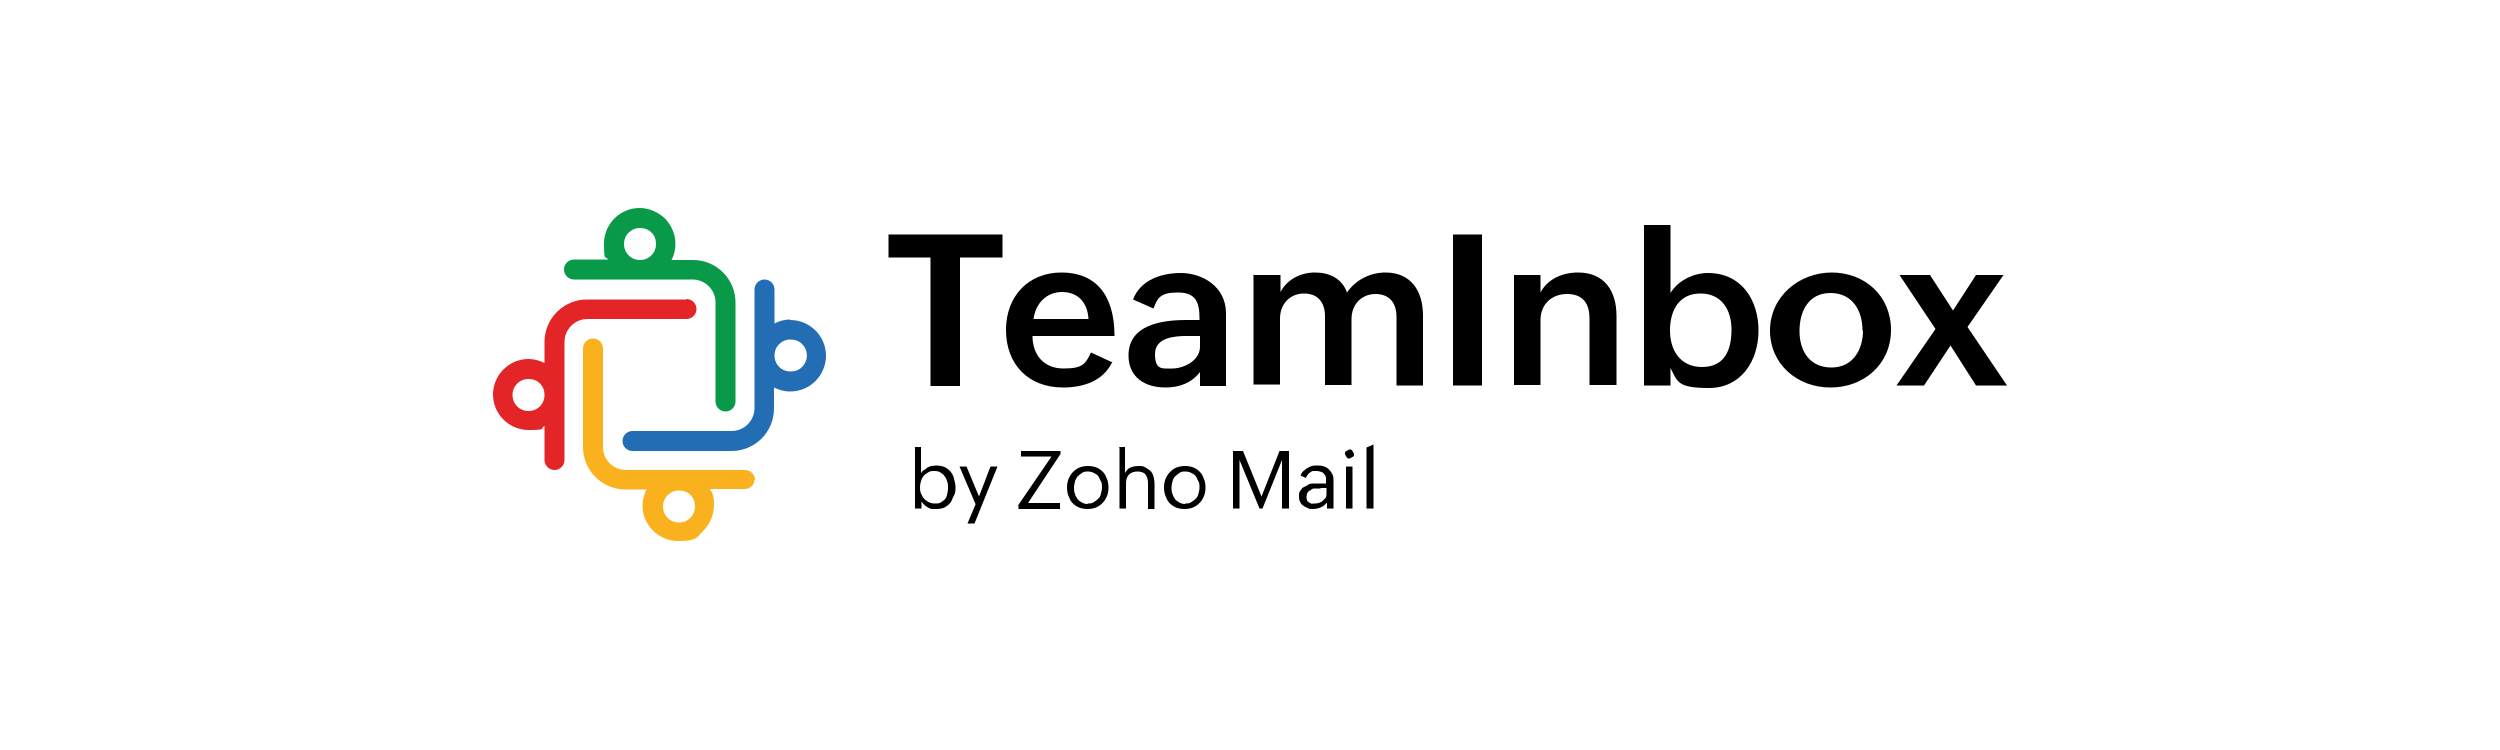<svg xmlns="http://www.w3.org/2000/svg" id="Layer_1" data-name="Layer 1" viewBox="0 0 500 150"><defs><style>      .cls-1 {        fill: #f9b21d;      }      .cls-2 {        fill: #226db4;      }      .cls-3 {        fill: #089949;      }      .cls-4 {        fill: #e42527;      }    </style></defs><g><path d="M186.2,51.5h-8.5v-4.6h22.8v4.6h-8.5v25.7h-5.9v-25.7h0Z"></path><path d="M222.5,72.3c-1.8,3.9-5.8,5.2-9.9,5.2-7,0-11.4-4.7-11.4-11.5s4.5-11.5,11.1-11.5,10.6,4.2,10.6,12.7h-16.4c0,3.7,2.2,6.5,6.2,6.5s4.4-1,5.5-3.2l4.1,1.9h0ZM217.7,63.8c-.2-3.4-2.2-5.4-5.3-5.4s-5.3,2.3-5.7,5.4h11Z"></path><path d="M240,74.4c-1.7,2.2-4.1,3.1-6.9,3.1-4.2,0-7.4-2.1-7.4-6.4,0-6.1,6.5-7.1,11.6-7.1h2.6v-.3c0-3.2-.7-5.2-4.3-5.2s-4.1,1.1-4.9,3.2l-4.1-1.8c1.5-3.9,5.6-5.3,9.6-5.3s9,2.5,9,8.1v14.5h-5.2v-2.7h0ZM237.3,67.2c-2.4,0-6.3.3-6.3,3.6s1.5,2.9,3.5,2.9,5.5-1.4,5.5-4.4v-2.1h-2.7Z"></path><path d="M250.8,55h5.3v3.4c1.3-2.5,4-3.9,6.9-3.9s5.4,1.2,6.4,4c1.7-2.5,4.6-4,7.7-4,5.1,0,7.5,3.7,7.5,8.6v14h-5.3v-13.7c0-2.8-1.4-4.6-4.2-4.6s-4.8,2.1-4.8,5v13.2h-5.3v-13.7c0-2.8-1.4-4.6-4.2-4.6s-4.8,2.1-4.8,5v13.2h-5.3v-22.1h0Z"></path><path d="M290.6,46.9h5.8v30.2h-5.8v-30.2Z"></path><path d="M302.8,55h5.3v3.5c1.4-2.7,4.4-4,7.5-4,5.3,0,7.7,3.7,7.7,8.7v13.8h-5.4v-13.3c0-3.1-1.4-4.9-4.5-4.9s-5.3,2.1-5.3,5.2v13h-5.3v-22.1h0Z"></path><path d="M328.8,45h5.3v13.6c1.5-2.5,4.6-4,7.5-4,6.7,0,10.1,5.4,10.1,11.5s-3.5,11.5-9.9,11.5-6.3-1.3-7.7-4v3.5h-5.3v-32.2h0ZM346.3,65.9c0-3.7-1.8-7.2-6.2-7.2s-6.1,3.5-6.1,7.4,2,7.3,6.4,7.3c4.6,0,5.9-3.5,5.9-7.5h0Z"></path><path d="M366.3,54.5c6.7,0,11.9,4.7,11.9,11.5s-5.4,11.5-12.1,11.5-12.1-4.7-12.1-11.4,5.7-11.6,12.4-11.6ZM372.5,66.1c0-4.1-2.1-7.5-6.4-7.5s-6.2,3.5-6.2,7.6,2.1,7.3,6.4,7.3,6.3-3.6,6.3-7.4h0Z"></path><path d="M387.1,65.8l-7.2-10.8h6.1l4.6,7.1,4.6-7.1h5.5l-7.2,10.4,7.9,11.7h-6.2l-5.1-8-5.3,8h-5.5l7.8-11.3h0Z"></path></g><g><path d="M182.9,89.4h1.3v5.2c.2-.2.3-.5.6-.6s.5-.4.7-.5c.3-.1.6-.3.8-.3.3,0,.6-.1.9-.1.6,0,1.2.1,1.7.3.5.2.9.6,1.2.9.3.4.6.9.7,1.4s.3,1.1.3,1.7,0,1.2-.3,1.7-.4,1-.7,1.4c-.3.4-.7.7-1.2,1-.5.2-1,.3-1.6.3s-.6,0-.9,0c-.3,0-.6-.2-.8-.3s-.5-.3-.7-.5-.4-.4-.6-.7v1.4h-1.3v-12.2h0ZM187,100.7c.5,0,.9,0,1.3-.3s.6-.4.8-.7.3-.6.4-1.1.1-.8.1-1.2,0-.8-.2-1.2c-.1-.4-.3-.7-.5-1s-.5-.5-.8-.7-.7-.3-1.2-.3-.9,0-1.3.3-.7.4-.9.7-.4.6-.5,1-.2.8-.2,1.2,0,.9.2,1.3.3.7.6,1c.2.3.6.5.9.7.4.2.8.3,1.3.3h0Z"></path><path d="M195.1,100.8l-3.2-7.5h1.4l2.5,6,2.3-6h1.4l-4.6,11.4h-1.4l1.6-3.8h0Z"></path><path d="M203.6,101.1l6.7-9.8h-6.1v-1.1h7.9v.6l-6.5,9.8h6.4v1.2h-8.3v-.6h0Z"></path><path d="M217.5,101.8c-.6,0-1.2-.1-1.7-.3s-.9-.5-1.3-.9c-.4-.4-.6-.9-.8-1.4-.2-.5-.3-1.1-.3-1.7s.1-1.2.3-1.7.5-1,.9-1.4c.4-.4.8-.7,1.3-.9.5-.2,1.1-.3,1.7-.3s1.2.1,1.7.3c.5.2.9.5,1.3.9s.6.9.8,1.4c.2.5.3,1.1.3,1.7s-.1,1.2-.3,1.7-.5,1-.9,1.4c-.4.4-.8.7-1.3.9s-1.1.3-1.7.3h0ZM217.5,100.7c.5,0,.9,0,1.3-.3.3-.2.6-.4.9-.7s.4-.6.5-1,.2-.8.2-1.2,0-.9-.2-1.2-.3-.7-.5-1-.5-.5-.9-.7-.8-.3-1.2-.3-.9,0-1.2.3c-.3.2-.6.4-.9.7-.2.3-.4.6-.5,1s-.2.8-.2,1.2,0,.9.2,1.3c.1.4.3.7.5,1s.5.5.9.7c.3.2.7.3,1.2.3h0Z"></path><path d="M223.7,89.4h1.3v5.2c.3-.5.6-.9,1.1-1.1s1-.3,1.6-.3,1,0,1.4.3.7.4,1,.7c.3.3.5.7.6,1.1.1.4.2.9.2,1.4v5.1h-1.3v-5.2c0-.7-.2-1.3-.5-1.7-.3-.4-.9-.6-1.6-.6s-1.3.2-1.7.6-.6,1-.6,1.7v5.1h-1.3v-12.2h0Z"></path><path d="M236.9,101.8c-.6,0-1.2-.1-1.7-.3s-.9-.5-1.3-.9c-.4-.4-.6-.9-.8-1.4s-.3-1.1-.3-1.7.1-1.2.3-1.7.5-1,.9-1.4.8-.7,1.3-.9,1.1-.3,1.7-.3,1.2.1,1.7.3c.5.2.9.5,1.3.9s.6.9.8,1.4c.2.5.3,1.1.3,1.7s-.1,1.2-.3,1.7-.5,1-.9,1.4c-.4.4-.8.7-1.3.9s-1.1.3-1.7.3h0ZM237,100.7c.5,0,.9,0,1.3-.3.3-.2.6-.4.9-.7s.4-.6.5-1,.2-.8.2-1.2,0-.9-.2-1.2-.3-.7-.5-1-.5-.5-.9-.7-.8-.3-1.2-.3-.9,0-1.2.3c-.3.2-.6.4-.9.7s-.4.6-.5,1-.2.8-.2,1.2,0,.9.2,1.3c.1.4.3.7.5,1s.5.5.9.7c.3.2.7.3,1.2.3h0Z"></path><path d="M246.6,90.2h2l3.7,9.1,3.6-9.1h1.9v11.5h-1.4v-9.7l-3.9,9.7h-.6l-4-9.7v9.7h-1.3v-11.5h0Z"></path><path d="M265.3,100.6c-.3.4-.7.7-1.2.9-.5.2-1,.3-1.5.3s-.7,0-1.1-.2c-.3-.1-.6-.3-.9-.5s-.5-.5-.6-.8c-.2-.3-.2-.7-.2-1.1s0-.8.3-1.1c.2-.3.4-.6.7-.7s.6-.3.9-.5.7-.2,1.1-.2c.4,0,.8,0,1.1,0s.7,0,1,0h.3c0-.4,0-.7,0-1s-.1-.6-.3-.8c-.1-.2-.3-.4-.6-.5s-.6-.2-1-.2-.5,0-.7,0c-.2,0-.4.2-.6.3s-.3.3-.5.5c-.1.2-.3.4-.3.6l-1.1-.5c.2-.3.3-.7.6-.9s.5-.5.8-.6c.3-.2.6-.3.9-.4s.7-.1,1.1-.1.9,0,1.3.2c.4.1.7.3,1,.6s.5.6.7,1,.2.8.2,1.3v5.5h-1.3v-1.1h0ZM264.1,97.7c-.2,0-.4,0-.6,0-.2,0-.4,0-.6,0-.2,0-.4,0-.6.2s-.4.2-.5.3-.3.3-.4.5c0,.2-.1.4-.1.6s0,.5.1.7c0,.2.2.3.3.4.1.1.3.2.5.3s.4,0,.6,0,.6,0,.9-.1.6-.2.8-.4.4-.4.6-.6c.2-.3.2-.6.2-.9v-1.1h-1.2Z"></path><path d="M269,90.8c0-.3,0-.5.3-.6s.4-.3.6-.3.5,0,.6.3.3.4.3.6,0,.5-.3.6-.4.3-.6.3-.5,0-.6-.3-.3-.4-.3-.6ZM269.2,93.3h1.3v8.4h-1.3v-8.4Z"></path><path d="M273.3,89.5l1.4-.6v12.8h-1.4v-12.2Z"></path></g><g><path class="cls-3" d="M138.5,52h-4.2c1.4-2.7.9-6-1.3-8.3-1.4-1.3-3.2-2.1-5.1-2.1-3.9,0-7.1,3.2-7.1,7.1s.3,2.3.8,3.2h-6.8c-1.1,0-2,.9-2,2s.9,2,2,2h23.7c2.5,0,4.6,2,4.6,4.6v19.8c0,1.1.9,2,2,2h0c1.1,0,2-.9,2-2v-19.8c0-4.7-3.8-8.5-8.5-8.5ZM128,45.6h0c.9,0,1.7.3,2.3.9.6.6.9,1.4.9,2.3,0,1.8-1.4,3.2-3.2,3.2s-3.2-1.4-3.2-3.2c0-1.8,1.4-3.2,3.2-3.2Z"></path><path class="cls-1" d="M151,96c0-1.1-.9-2-2-2h-23.8c-2.5,0-4.6-2-4.6-4.6v-19.7c0-1.1-.9-2-2-2s-2,.9-2,2v19.7c0,4.7,3.8,8.5,8.5,8.5h4.2c-.5,1-.8,2.1-.8,3.2,0,3.9,3.2,7.1,7.1,7.1s3.7-.7,5.1-2.1c1.3-1.3,2.1-3.2,2.1-5.1s-.3-2.3-.8-3.2h6.9c1.1,0,2-.8,2-1.9ZM135.8,104.5c-1.8,0-3.2-1.4-3.2-3.2s1.4-3.2,3.2-3.2h0c.9,0,1.7.3,2.3.9.6.6.9,1.4.9,2.3,0,1.8-1.4,3.2-3.2,3.2Z"></path><path class="cls-2" d="M158.1,63.9c-1.2,0-2.3.3-3.2.8v-6.8c0-1.1-.9-2-2-2s-2,.9-2,2v23.7c0,2.5-2,4.6-4.6,4.6h-19.8c-1.1,0-2,.9-2,2s.9,2,2,2h19.8c4.7,0,8.5-3.8,8.5-8.5v-4.2c1,.5,2.1.8,3.2.8,1.9,0,3.7-.7,5.1-2.1,1.3-1.3,2.1-3.2,2.1-5,0-4-3.2-7.2-7.2-7.2ZM160.4,73.4c-.6.6-1.4.9-2.3.9-1.8,0-3.2-1.4-3.2-3.2s1.4-3.2,3.2-3.2h0c.9,0,1.7.3,2.3.9,1.3,1.3,1.3,3.3,0,4.6Z"></path><path class="cls-4" d="M137.2,59.9h-19.8c-4.7,0-8.5,3.8-8.5,8.5v4.2c-1-.5-2.1-.8-3.2-.8-3.9,0-7.1,3.2-7.1,7.1s3.2,7.1,7.1,7.1,2.2-.3,3.2-.8v6.8c0,1.1.9,2,2,2h0c1.1,0,2-.9,2-2v-23.6c0-2.5,2-4.6,4.6-4.6h19.8c1.1,0,2-.9,2-2s-.9-2-2-2ZM105.7,82.2c-1.8,0-3.2-1.4-3.2-3.2s1.4-3.2,3.2-3.2h0c.9,0,1.7.3,2.3.9.6.6.9,1.4.9,2.3,0,1.8-1.4,3.2-3.2,3.2Z"></path></g></svg>